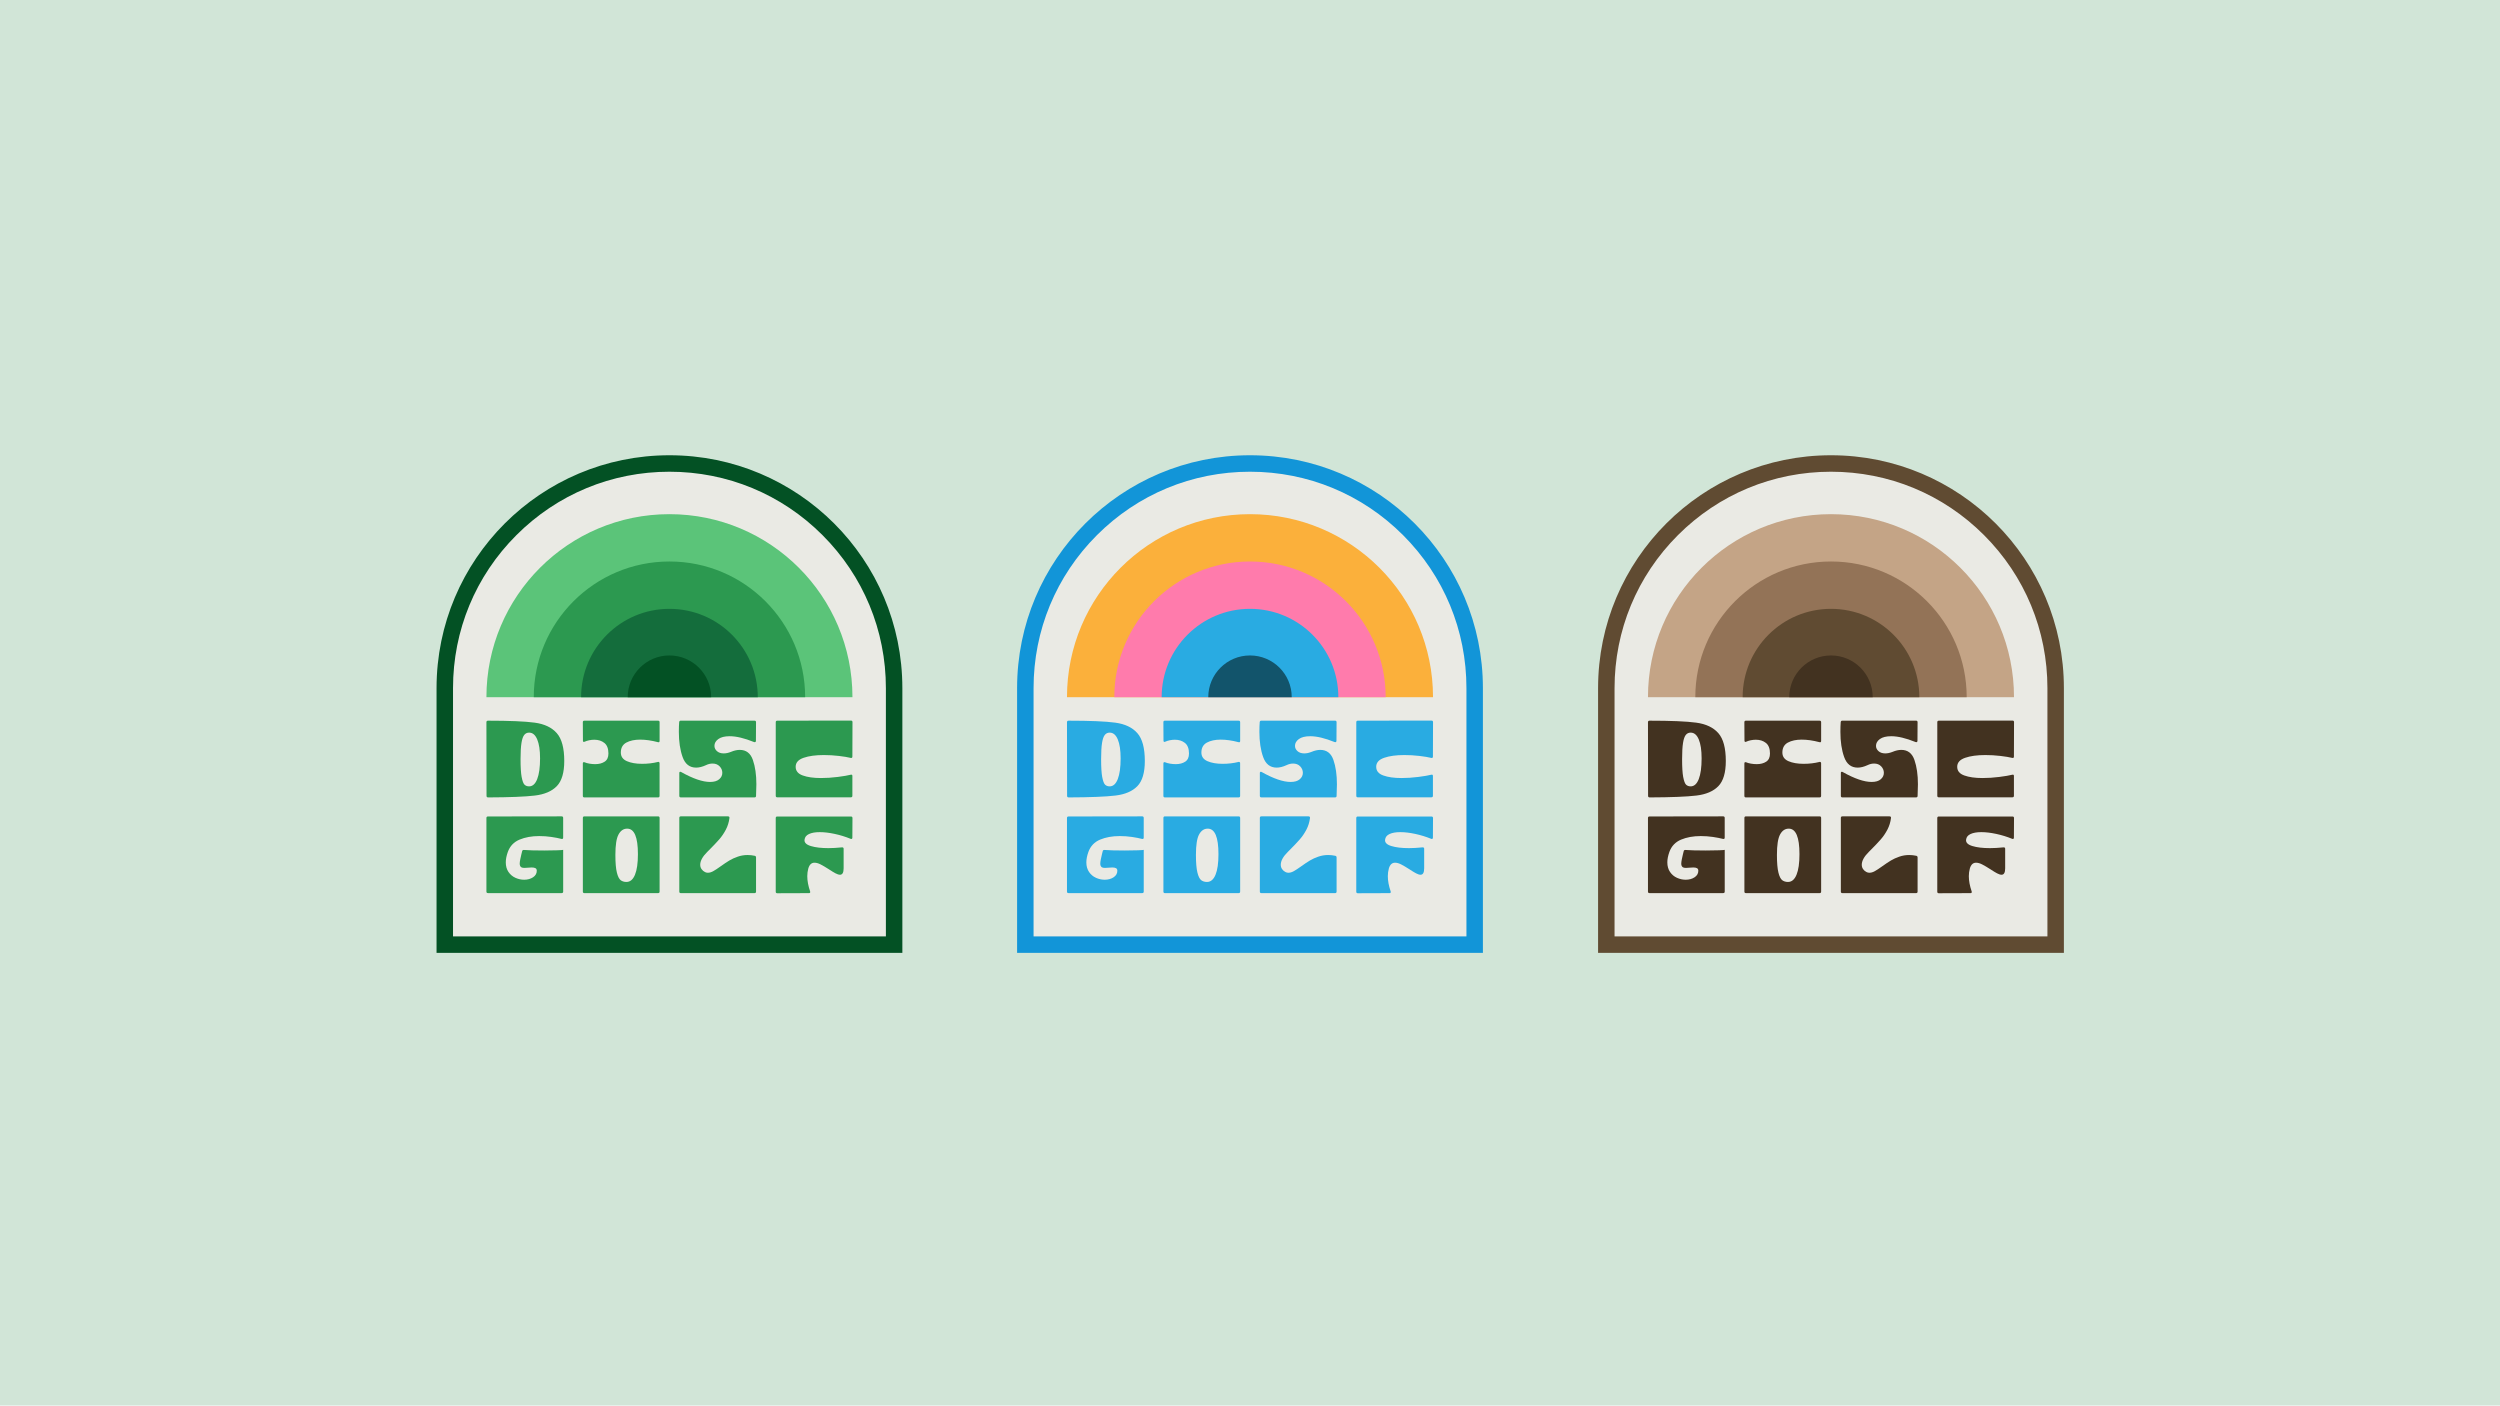 <?xml version="1.0" encoding="UTF-8"?>
<svg xmlns="http://www.w3.org/2000/svg" version="1.1" viewBox="0 0 1366 768">
  <defs>
    <style>
      .cls-1 {
        fill: #c4a486;
      }

      .cls-1, .cls-2, .cls-3, .cls-4, .cls-5, .cls-6, .cls-7, .cls-8, .cls-9, .cls-10, .cls-11, .cls-12, .cls-13, .cls-14, .cls-15 {
        stroke-width: 0px;
      }

      .cls-2 {
        fill: #2c9950;
      }

      .cls-3 {
        fill: #12546b;
      }

      .cls-4 {
        fill: #eaeae4;
      }

      .cls-5 {
        fill: #fbb03b;
      }

      .cls-6 {
        fill: #29abe2;
      }

      .cls-7 {
        fill: #d1e5d7;
      }

      .cls-8 {
        fill: #937357;
      }

      .cls-9 {
        fill: #5bc479;
      }

      .cls-10 {
        fill: #1295d8;
      }

      .cls-11 {
        fill: #423220;
      }

      .cls-12 {
        fill: #ff7bac;
      }

      .cls-13 {
        fill: #146d3c;
      }

      .cls-14 {
        fill: #035124;
      }

      .cls-15 {
        fill: #604b32;
      }
    </style>
  </defs>
  <g id="Background">
    <rect class="cls-7" x="0" width="1366" height="768"/>
  </g>
  <g id="Art">
    <g>
      <g>
        <path class="cls-4" d="M243.03,516.14v-140.13c0-67.69,55.07-122.76,122.76-122.76s122.76,55.07,122.76,122.76v140.13h-245.52Z"/>
        <path class="cls-14" d="M365.79,257.75c31.59,0,61.29,12.3,83.62,34.64,22.34,22.34,34.64,52.03,34.64,83.62v135.63h-236.52v-135.63c0-31.59,12.3-61.29,34.64-83.62,22.34-22.34,52.03-34.64,83.62-34.64M365.79,248.75h0c-70.28,0-127.26,56.98-127.26,127.26v144.63h254.52v-144.63c0-70.28-56.98-127.26-127.26-127.26h0Z"/>
      </g>
      <g>
        <path class="cls-2" d="M266.68,393.78c11.68,0,20.18.36,25.48,1.08,5.3.72,9.32,2.62,12.05,5.71,2.73,3.09,4.1,8.16,4.1,15.22,0,6.38-1.36,10.97-4.07,13.76-2.71,2.79-6.71,4.51-11.99,5.14-5.28.64-13.79.98-25.51,1.02-.6,0-.9-.28-.9-.84l-.06-40.25c0-.56.3-.84.9-.84ZM285.04,424.58c.4,2.15.92,3.54,1.55,4.16.64.62,1.48.93,2.51.93,1.91,0,3.39-1.32,4.43-3.98,1.04-2.65,1.56-6.43,1.56-11.33,0-4.43-.52-7.87-1.56-10.35-1.04-2.47-2.51-3.71-4.43-3.71-1.08,0-1.95.41-2.63,1.23-.68.82-1.19,2.27-1.53,4.37-.34,2.09-.51,5.05-.51,8.88,0,4.39.2,7.66.6,9.81Z"/>
        <path class="cls-2" d="M319.31,393.78h40.25c.56,0,.84.28.84.84v10.23c0,.64-.32.86-.96.66-3.51-.92-6.74-1.38-9.69-1.38s-5.59.55-7.57,1.64c-1.97,1.1-2.96,2.9-2.96,5.41,0,2.19,1.11,3.77,3.32,4.73,2.21.96,4.97,1.44,8.28,1.44,3.07,0,5.96-.34,8.67-1.02l.24-.06c.44.08.66.34.66.78v17.82c0,.56-.28.84-.84.84h-40.25c-.56,0-.84-.28-.84-.84v-17.7c0-.64.32-.86.96-.66.72.32,1.6.57,2.66.75s2.1.27,3.14.27c2.07,0,3.8-.45,5.17-1.35,1.38-.9,2.06-2.38,2.06-4.46,0-2.67-.74-4.59-2.21-5.77-1.48-1.18-3.31-1.76-5.5-1.76-.96,0-1.9.1-2.84.3-.94.2-1.75.46-2.42.78-.24.08-.38.12-.42.12-.36,0-.54-.24-.54-.72l-.06-10.05c0-.56.28-.84.84-.84Z"/>
        <path class="cls-2" d="M412.74,405.44c-.2.12-.46.12-.78,0-5.22-2.11-9.65-3.17-13.28-3.17-2.71,0-4.78.52-6.19,1.55-1.42,1.04-2.12,2.27-2.12,3.71,0,1.12.46,2.08,1.38,2.9.92.82,2.15,1.23,3.71,1.23,1.24,0,2.55-.28,3.95-.84,1.71-.72,3.31-1.08,4.78-1.08,3.51,0,5.9,1.83,7.18,5.5,1.27,3.67,1.91,8.1,1.91,13.28,0,1.48-.06,3.59-.18,6.34,0,.56-.28.84-.84.84h-40.25c-.56,0-.84-.28-.84-.84v-12.5c0-.44.18-.66.54-.66.2,0,.38.06.54.18,6.42,3.59,11.66,5.38,15.73,5.38,2.19,0,3.86-.49,4.99-1.47,1.14-.98,1.7-2.14,1.7-3.5s-.49-2.54-1.47-3.56c-.98-1.02-2.26-1.52-3.86-1.52-1.2,0-2.37.28-3.53.84-1.99.92-3.81,1.38-5.44,1.38-3.55,0-6.01-1.92-7.39-5.77-1.38-3.85-2.06-8.44-2.06-13.79,0-2.11.06-3.89.18-5.32.08-.52.36-.78.84-.78h40.31c.56,0,.84.28.84.84l-.06,10.17c0,.32-.1.54-.3.66Z"/>
        <path class="cls-2" d="M464.83,414.12c-1.59-.4-3.76-.76-6.49-1.08-2.73-.32-5.47-.48-8.22-.48-4.47,0-8.14.5-11.03,1.5-2.89,1-4.34,2.63-4.34,4.9s1.29,3.82,3.86,4.75c2.57.94,5.89,1.41,9.96,1.41,2.99,0,6.05-.2,9.18-.6,3.13-.4,5.47-.8,7.03-1.2.08-.04.2-.06.36-.06.4,0,.6.24.6.72v10.83c0,.56-.28.84-.84.84h-40.19c-.56,0-.84-.28-.84-.84v-40.19c0-.56.28-.84.84-.84l40.25-.06c.56,0,.84.28.84.84l-.06,18.84c0,.6-.3.84-.9.72Z"/>
        <path class="cls-2" d="M306.87,487.99h-40.25c-.56,0-.84-.28-.84-.84v-40.19c0-.56.28-.84.84-.84l40.25-.06c.56,0,.84.28.84.84v10.77c0,.6-.3.84-.9.72-1.52-.4-3.36-.76-5.53-1.08-2.17-.32-4.4-.48-6.67-.48-4.07,0-7.65.65-10.74,1.94-3.09,1.3-5.21,3.52-6.37,6.67-.76,2.11-1.14,4.03-1.14,5.74,0,2.07.49,3.83,1.47,5.26.98,1.44,2.24,2.5,3.8,3.2,1.55.7,3.15,1.05,4.78,1.05,1.87,0,3.49-.45,4.85-1.34,1.35-.9,2.03-2.08,2.03-3.56,0-.68-.24-1.15-.72-1.41-.48-.26-1.16-.39-2.03-.39-.44,0-1.14.04-2.09.12-.88.08-1.52.12-1.91.12-.8,0-1.38-.12-1.73-.36-.56-.4-.84-1.06-.84-1.97,0-.56.1-1.35.3-2.36.2-1.02.4-1.92.6-2.69.2-.78.34-1.35.42-1.71.12-.52.44-.76.96-.72,2.39.2,6.1.3,11.12.3,2.71,0,5.11-.04,7.21-.12,2.09-.08,3.14-.16,3.14-.24v22.79c0,.56-.28.84-.84.84Z"/>
        <path class="cls-2" d="M319.31,446.07h40.25c.56,0,.84.28.84.84v40.25c0,.56-.28.84-.84.84h-40.25c-.56,0-.84-.28-.84-.84v-40.25c0-.56.28-.84.84-.84ZM337.05,476.75c.54,2.15,1.24,3.55,2.09,4.19.86.64,1.9.96,3.14.96,2.03,0,3.59-1.31,4.67-3.92,1.08-2.61,1.61-6.37,1.61-11.27,0-9.29-1.95-13.94-5.86-13.94-1.99,0-3.57,1.06-4.72,3.17-1.16,2.11-1.73,5.84-1.73,11.18,0,4.27.27,7.48.81,9.63Z"/>
        <path class="cls-2" d="M371.17,487.15v-40.25c0-.56.28-.84.84-.84h25.72c.64,0,.92.3.84.9-.28,2.27-.94,4.4-1.97,6.37-1.04,1.97-2.24,3.75-3.62,5.32-1.38,1.57-3.22,3.52-5.53,5.83l-1.02,1.02c-2.55,2.55-3.83,4.88-3.83,7,0,.92.25,1.73.75,2.42.5.7,1.13,1.23,1.88,1.59.48.24,1,.36,1.55.36.92,0,1.88-.28,2.9-.84,1.02-.56,2.38-1.45,4.1-2.69,1.83-1.32,3.42-2.37,4.75-3.17,1.34-.8,2.86-1.5,4.58-2.09,1.71-.6,3.51-.9,5.38-.9,1.32,0,2.61.14,3.89.42.48.12.72.42.72.9v18.66c0,.56-.28.84-.84.84h-40.25c-.56,0-.84-.28-.84-.84Z"/>
        <path class="cls-2" d="M465.46,458.33c-.18.12-.41.12-.69,0-2.83-1.16-5.74-2.05-8.73-2.69-2.99-.64-5.7-.96-8.13-.96s-4.39.34-5.86,1.02c-1.48.68-2.29,1.71-2.45,3.11-.2,1.55.95,2.71,3.44,3.47,2.49.76,5.69,1.14,9.6,1.14,2.15,0,4.62-.14,7.42-.42h.12c.52,0,.78.26.78.78v10.65c0,2.35-.66,3.53-1.97,3.53-.68,0-1.5-.26-2.48-.78s-2.18-1.26-3.62-2.21c-1.8-1.16-3.3-2.04-4.52-2.66-1.22-.62-2.32-.93-3.32-.93-1.67,0-2.81,1.08-3.41,3.23-.36,1.36-.54,2.73-.54,4.13,0,2.55.52,5.32,1.55,8.31.04.08.06.2.06.36,0,.4-.24.6-.72.6l-17.29.06c-.56,0-.84-.28-.84-.84v-40.25c0-.56.28-.84.84-.84h40.25c.56,0,.84.28.84.84l-.06,10.71c0,.32-.09.54-.27.66Z"/>
      </g>
      <path class="cls-9" d="M265.78,380.94c0-55.23,44.77-100,100-100s100,44.77,100,100h-200Z"/>
      <path class="cls-2" d="M291.65,380.94c0-40.94,33.19-74.14,74.14-74.14s74.14,33.19,74.14,74.14h-148.27Z"/>
      <path class="cls-13" d="M317.51,380.94c0-26.66,21.61-48.27,48.27-48.27s48.27,21.61,48.27,48.27h-96.54Z"/>
      <path class="cls-14" d="M342.98,380.94c0-12.59,10.21-22.8,22.8-22.8s22.8,10.21,22.8,22.8h-45.61Z"/>
    </g>
    <g>
      <g>
        <path class="cls-4" d="M877.7,516.14v-140.13c0-67.69,55.07-122.76,122.76-122.76s122.76,55.07,122.76,122.76v140.13h-245.52Z"/>
        <path class="cls-15" d="M1000.45,257.75c31.59,0,61.29,12.3,83.62,34.64,22.34,22.34,34.64,52.03,34.64,83.62v135.63h-236.52v-135.63c0-31.59,12.3-61.29,34.64-83.62,22.34-22.34,52.03-34.64,83.62-34.64M1000.45,248.75h0c-70.28,0-127.26,56.98-127.26,127.26v144.63h254.52v-144.63c0-70.28-56.98-127.26-127.26-127.26h0Z"/>
      </g>
      <g>
        <path class="cls-11" d="M901.35,393.78c11.68,0,20.18.36,25.48,1.08,5.3.72,9.32,2.62,12.05,5.71,2.73,3.09,4.1,8.16,4.1,15.22,0,6.38-1.36,10.97-4.07,13.76-2.71,2.79-6.71,4.51-11.99,5.14-5.28.64-13.79.98-25.51,1.02-.6,0-.9-.28-.9-.84l-.06-40.25c0-.56.3-.84.9-.84ZM919.71,424.58c.4,2.15.92,3.54,1.55,4.16.64.62,1.48.93,2.51.93,1.91,0,3.39-1.32,4.43-3.98,1.04-2.65,1.56-6.43,1.56-11.33,0-4.43-.52-7.87-1.56-10.35-1.04-2.47-2.51-3.71-4.43-3.71-1.08,0-1.95.41-2.63,1.23-.68.82-1.19,2.27-1.53,4.37-.34,2.09-.51,5.05-.51,8.88,0,4.39.2,7.66.6,9.81Z"/>
        <path class="cls-11" d="M953.98,393.78h40.25c.56,0,.84.28.84.84v10.23c0,.64-.32.86-.96.66-3.51-.92-6.74-1.38-9.69-1.38s-5.59.55-7.57,1.64c-1.97,1.1-2.96,2.9-2.96,5.41,0,2.19,1.11,3.77,3.32,4.73,2.21.96,4.97,1.44,8.28,1.44,3.07,0,5.96-.34,8.67-1.02l.24-.06c.44.08.66.34.66.78v17.82c0,.56-.28.84-.84.84h-40.25c-.56,0-.84-.28-.84-.84v-17.7c0-.64.32-.86.96-.66.72.32,1.6.57,2.66.75s2.1.27,3.14.27c2.07,0,3.8-.45,5.17-1.35,1.38-.9,2.06-2.38,2.06-4.46,0-2.67-.74-4.59-2.21-5.77-1.48-1.18-3.31-1.76-5.5-1.76-.96,0-1.9.1-2.84.3-.94.2-1.75.46-2.42.78-.24.08-.38.12-.42.12-.36,0-.54-.24-.54-.72l-.06-10.05c0-.56.28-.84.84-.84Z"/>
        <path class="cls-11" d="M1047.41,405.44c-.2.12-.46.12-.78,0-5.22-2.11-9.65-3.17-13.28-3.17-2.71,0-4.78.52-6.19,1.55-1.42,1.04-2.12,2.27-2.12,3.71,0,1.12.46,2.08,1.38,2.9.92.82,2.15,1.23,3.71,1.23,1.24,0,2.55-.28,3.95-.84,1.71-.72,3.31-1.08,4.78-1.08,3.51,0,5.9,1.83,7.18,5.5,1.27,3.67,1.91,8.1,1.91,13.28,0,1.48-.06,3.59-.18,6.34,0,.56-.28.84-.84.84h-40.25c-.56,0-.84-.28-.84-.84v-12.5c0-.44.18-.66.54-.66.2,0,.38.06.54.18,6.42,3.59,11.66,5.38,15.73,5.38,2.19,0,3.86-.49,4.99-1.47,1.14-.98,1.7-2.14,1.7-3.5s-.49-2.54-1.47-3.56c-.98-1.02-2.26-1.52-3.86-1.52-1.2,0-2.37.28-3.53.84-1.99.92-3.81,1.38-5.44,1.38-3.55,0-6.01-1.92-7.39-5.77-1.38-3.85-2.06-8.44-2.06-13.79,0-2.11.06-3.89.18-5.32.08-.52.36-.78.84-.78h40.31c.56,0,.84.28.84.84l-.06,10.17c0,.32-.1.54-.3.66Z"/>
        <path class="cls-11" d="M1099.5,414.12c-1.59-.4-3.76-.76-6.49-1.08-2.73-.32-5.47-.48-8.22-.48-4.47,0-8.14.5-11.03,1.5-2.89,1-4.34,2.63-4.34,4.9s1.29,3.82,3.86,4.75c2.57.94,5.89,1.41,9.96,1.41,2.99,0,6.05-.2,9.18-.6,3.13-.4,5.47-.8,7.03-1.2.08-.04.2-.06.36-.06.4,0,.6.24.6.72v10.83c0,.56-.28.84-.84.84h-40.19c-.56,0-.84-.28-.84-.84v-40.19c0-.56.28-.84.84-.84l40.25-.06c.56,0,.84.28.84.84l-.06,18.84c0,.6-.3.84-.9.72Z"/>
        <path class="cls-11" d="M941.54,487.99h-40.25c-.56,0-.84-.28-.84-.84v-40.19c0-.56.28-.84.84-.84l40.25-.06c.56,0,.84.28.84.84v10.77c0,.6-.3.84-.9.72-1.52-.4-3.36-.76-5.53-1.08-2.17-.32-4.4-.48-6.67-.48-4.07,0-7.65.65-10.74,1.94-3.09,1.3-5.21,3.52-6.37,6.67-.76,2.11-1.14,4.03-1.14,5.74,0,2.07.49,3.83,1.47,5.26.98,1.44,2.24,2.5,3.8,3.2,1.55.7,3.15,1.05,4.78,1.05,1.87,0,3.49-.45,4.85-1.34,1.35-.9,2.03-2.08,2.03-3.56,0-.68-.24-1.15-.72-1.41-.48-.26-1.16-.39-2.03-.39-.44,0-1.14.04-2.09.12-.88.08-1.52.12-1.91.12-.8,0-1.38-.12-1.73-.36-.56-.4-.84-1.06-.84-1.97,0-.56.1-1.35.3-2.36.2-1.02.4-1.92.6-2.69.2-.78.34-1.35.42-1.71.12-.52.44-.76.96-.72,2.39.2,6.1.3,11.12.3,2.71,0,5.11-.04,7.21-.12,2.09-.08,3.14-.16,3.14-.24v22.79c0,.56-.28.84-.84.84Z"/>
        <path class="cls-11" d="M953.98,446.07h40.25c.56,0,.84.28.84.84v40.25c0,.56-.28.84-.84.84h-40.25c-.56,0-.84-.28-.84-.84v-40.25c0-.56.28-.84.84-.84ZM971.72,476.75c.54,2.15,1.24,3.55,2.09,4.19.86.64,1.9.96,3.14.96,2.03,0,3.59-1.31,4.67-3.92,1.08-2.61,1.61-6.37,1.61-11.27,0-9.29-1.95-13.94-5.86-13.94-1.99,0-3.57,1.06-4.72,3.17-1.16,2.11-1.73,5.84-1.73,11.18,0,4.27.27,7.48.81,9.63Z"/>
        <path class="cls-11" d="M1005.84,487.15v-40.25c0-.56.28-.84.84-.84h25.72c.64,0,.92.3.84.9-.28,2.27-.94,4.4-1.97,6.37-1.04,1.97-2.24,3.75-3.62,5.32-1.38,1.57-3.22,3.52-5.53,5.83l-1.02,1.02c-2.55,2.55-3.83,4.88-3.83,7,0,.92.25,1.73.75,2.42.5.7,1.13,1.23,1.88,1.59.48.24,1,.36,1.55.36.92,0,1.88-.28,2.9-.84,1.02-.56,2.38-1.45,4.1-2.69,1.83-1.32,3.42-2.37,4.75-3.17,1.34-.8,2.86-1.5,4.58-2.09,1.71-.6,3.51-.9,5.38-.9,1.32,0,2.61.14,3.89.42.48.12.72.42.72.9v18.66c0,.56-.28.84-.84.84h-40.25c-.56,0-.84-.28-.84-.84Z"/>
        <path class="cls-11" d="M1100.13,458.33c-.18.12-.41.12-.69,0-2.83-1.16-5.74-2.05-8.73-2.69-2.99-.64-5.7-.96-8.13-.96s-4.39.34-5.86,1.02c-1.48.68-2.29,1.71-2.45,3.11-.2,1.55.95,2.71,3.44,3.47,2.49.76,5.69,1.14,9.6,1.14,2.15,0,4.62-.14,7.42-.42h.12c.52,0,.78.26.78.78v10.65c0,2.35-.66,3.53-1.97,3.53-.68,0-1.5-.26-2.48-.78s-2.18-1.26-3.62-2.21c-1.8-1.16-3.3-2.04-4.52-2.66-1.22-.62-2.32-.93-3.32-.93-1.67,0-2.81,1.08-3.41,3.23-.36,1.36-.54,2.73-.54,4.13,0,2.55.52,5.32,1.55,8.31.04.08.06.2.06.36,0,.4-.24.6-.72.6l-17.29.06c-.56,0-.84-.28-.84-.84v-40.25c0-.56.28-.84.84-.84h40.25c.56,0,.84.28.84.84l-.06,10.71c0,.32-.09.54-.27.66Z"/>
      </g>
      <path class="cls-1" d="M900.45,380.94c0-55.23,44.77-100,100-100s100,44.77,100,100h-200Z"/>
      <path class="cls-8" d="M926.32,380.94c0-40.94,33.19-74.14,74.14-74.14s74.14,33.19,74.14,74.14h-148.27Z"/>
      <path class="cls-15" d="M952.18,380.94c0-26.66,21.61-48.27,48.27-48.27s48.27,21.61,48.27,48.27h-96.54Z"/>
      <path class="cls-11" d="M977.65,380.94c0-12.59,10.21-22.8,22.8-22.8s22.8,10.21,22.8,22.8h-45.61Z"/>
    </g>
    <g>
      <g>
        <path class="cls-4" d="M560.24,516.14v-140.13c0-67.69,55.07-122.76,122.76-122.76s122.76,55.07,122.76,122.76v140.13h-245.52Z"/>
        <path class="cls-10" d="M683,257.75c31.59,0,61.29,12.3,83.62,34.64,22.34,22.34,34.64,52.03,34.64,83.62v135.63h-236.52v-135.63c0-31.59,12.3-61.29,34.64-83.62,22.34-22.34,52.03-34.64,83.62-34.64M683,248.75h0c-70.28,0-127.26,56.98-127.26,127.26v144.63h254.52v-144.63c0-70.28-56.98-127.26-127.26-127.26h0Z"/>
      </g>
      <g>
        <path class="cls-6" d="M583.9,393.78c11.68,0,20.18.36,25.48,1.08,5.3.72,9.32,2.62,12.05,5.71,2.73,3.09,4.1,8.16,4.1,15.22,0,6.38-1.36,10.97-4.07,13.76-2.71,2.79-6.71,4.51-11.99,5.14-5.28.64-13.79.98-25.51,1.02-.6,0-.9-.28-.9-.84l-.06-40.25c0-.56.3-.84.9-.84ZM602.26,424.58c.4,2.15.92,3.54,1.55,4.16.64.62,1.48.93,2.51.93,1.91,0,3.39-1.32,4.43-3.98,1.04-2.65,1.56-6.43,1.56-11.33,0-4.43-.52-7.87-1.56-10.35-1.04-2.47-2.51-3.71-4.43-3.71-1.08,0-1.95.41-2.63,1.23-.68.82-1.19,2.27-1.53,4.37-.34,2.09-.51,5.05-.51,8.88,0,4.39.2,7.66.6,9.81Z"/>
        <path class="cls-6" d="M636.53,393.78h40.25c.56,0,.84.28.84.84v10.23c0,.64-.32.86-.96.66-3.51-.92-6.74-1.38-9.69-1.38s-5.59.55-7.57,1.64c-1.97,1.1-2.96,2.9-2.96,5.41,0,2.19,1.11,3.77,3.32,4.73,2.21.96,4.97,1.44,8.28,1.44,3.07,0,5.96-.34,8.67-1.02l.24-.06c.44.08.66.34.66.78v17.82c0,.56-.28.84-.84.84h-40.25c-.56,0-.84-.28-.84-.84v-17.7c0-.64.32-.86.96-.66.72.32,1.6.57,2.66.75s2.1.27,3.14.27c2.07,0,3.8-.45,5.17-1.35,1.38-.9,2.06-2.38,2.06-4.46,0-2.67-.74-4.59-2.21-5.77-1.48-1.18-3.31-1.76-5.5-1.76-.96,0-1.9.1-2.84.3-.94.2-1.75.46-2.42.78-.24.08-.38.12-.42.12-.36,0-.54-.24-.54-.72l-.06-10.05c0-.56.28-.84.84-.84Z"/>
        <path class="cls-6" d="M729.95,405.44c-.2.12-.46.12-.78,0-5.22-2.11-9.65-3.17-13.28-3.17-2.71,0-4.78.52-6.19,1.55-1.42,1.04-2.12,2.27-2.12,3.71,0,1.12.46,2.08,1.38,2.9.92.82,2.15,1.23,3.71,1.23,1.24,0,2.55-.28,3.95-.84,1.71-.72,3.31-1.08,4.78-1.08,3.51,0,5.9,1.83,7.18,5.5,1.27,3.67,1.91,8.1,1.91,13.28,0,1.48-.06,3.59-.18,6.34,0,.56-.28.84-.84.84h-40.25c-.56,0-.84-.28-.84-.84v-12.5c0-.44.18-.66.54-.66.2,0,.38.06.54.18,6.42,3.59,11.66,5.38,15.73,5.38,2.19,0,3.86-.49,4.99-1.47,1.14-.98,1.7-2.14,1.7-3.5s-.49-2.54-1.47-3.56c-.98-1.02-2.26-1.52-3.86-1.52-1.2,0-2.37.28-3.53.84-1.99.92-3.81,1.38-5.44,1.38-3.55,0-6.01-1.92-7.39-5.77s-2.06-8.44-2.06-13.79c0-2.11.06-3.89.18-5.32.08-.52.36-.78.84-.78h40.31c.56,0,.84.28.84.84l-.06,10.17c0,.32-.1.54-.3.66Z"/>
        <path class="cls-6" d="M782.04,414.12c-1.59-.4-3.76-.76-6.49-1.08-2.73-.32-5.47-.48-8.22-.48-4.47,0-8.14.5-11.03,1.5-2.89,1-4.34,2.63-4.34,4.9s1.29,3.82,3.86,4.75c2.57.94,5.89,1.41,9.96,1.41,2.99,0,6.05-.2,9.18-.6,3.13-.4,5.47-.8,7.03-1.2.08-.04.2-.06.36-.06.4,0,.6.24.6.72v10.83c0,.56-.28.84-.84.84h-40.19c-.56,0-.84-.28-.84-.84v-40.19c0-.56.28-.84.84-.84l40.25-.06c.56,0,.84.28.84.84l-.06,18.84c0,.6-.3.84-.9.72Z"/>
        <path class="cls-6" d="M624.09,487.99h-40.25c-.56,0-.84-.28-.84-.84v-40.19c0-.56.28-.84.84-.84l40.25-.06c.56,0,.84.28.84.84v10.77c0,.6-.3.84-.9.72-1.52-.4-3.36-.76-5.53-1.08-2.17-.32-4.4-.48-6.67-.48-4.07,0-7.65.65-10.74,1.94-3.09,1.3-5.21,3.52-6.37,6.67-.76,2.11-1.14,4.03-1.14,5.74,0,2.07.49,3.83,1.47,5.26.98,1.44,2.24,2.5,3.8,3.2,1.55.7,3.15,1.05,4.78,1.05,1.87,0,3.49-.45,4.85-1.34,1.35-.9,2.03-2.08,2.03-3.56,0-.68-.24-1.15-.72-1.41-.48-.26-1.16-.39-2.03-.39-.44,0-1.14.04-2.09.12-.88.08-1.52.12-1.91.12-.8,0-1.38-.12-1.73-.36-.56-.4-.84-1.06-.84-1.97,0-.56.1-1.35.3-2.36.2-1.02.4-1.92.6-2.69.2-.78.34-1.35.42-1.71.12-.52.44-.76.96-.72,2.39.2,6.1.3,11.12.3,2.71,0,5.11-.04,7.21-.12,2.09-.08,3.14-.16,3.14-.24v22.79c0,.56-.28.84-.84.84Z"/>
        <path class="cls-6" d="M636.53,446.07h40.25c.56,0,.84.28.84.84v40.25c0,.56-.28.84-.84.84h-40.25c-.56,0-.84-.28-.84-.84v-40.25c0-.56.28-.84.84-.84ZM654.26,476.75c.54,2.15,1.24,3.55,2.09,4.19.86.64,1.9.96,3.14.96,2.03,0,3.59-1.31,4.67-3.92,1.08-2.61,1.61-6.37,1.61-11.27,0-9.29-1.95-13.94-5.86-13.94-1.99,0-3.57,1.06-4.72,3.17-1.16,2.11-1.73,5.84-1.73,11.18,0,4.27.27,7.48.81,9.63Z"/>
        <path class="cls-6" d="M688.38,487.15v-40.25c0-.56.28-.84.84-.84h25.72c.64,0,.92.3.84.9-.28,2.27-.94,4.4-1.97,6.37-1.04,1.97-2.24,3.75-3.62,5.32-1.38,1.57-3.22,3.52-5.53,5.83l-1.02,1.02c-2.55,2.55-3.83,4.88-3.83,7,0,.92.25,1.73.75,2.42.5.7,1.13,1.23,1.88,1.59.48.24,1,.36,1.55.36.92,0,1.88-.28,2.9-.84,1.02-.56,2.38-1.45,4.1-2.69,1.83-1.32,3.42-2.37,4.75-3.17,1.34-.8,2.86-1.5,4.58-2.09,1.71-.6,3.51-.9,5.38-.9,1.32,0,2.61.14,3.89.42.48.12.72.42.72.9v18.66c0,.56-.28.84-.84.84h-40.25c-.56,0-.84-.28-.84-.84Z"/>
        <path class="cls-6" d="M782.67,458.33c-.18.12-.41.12-.69,0-2.83-1.16-5.74-2.05-8.73-2.69-2.99-.64-5.7-.96-8.13-.96s-4.39.34-5.86,1.02c-1.48.68-2.29,1.71-2.45,3.11-.2,1.55.95,2.71,3.44,3.47,2.49.76,5.69,1.14,9.6,1.14,2.15,0,4.62-.14,7.42-.42h.12c.52,0,.78.26.78.78v10.65c0,2.35-.66,3.53-1.97,3.53-.68,0-1.5-.26-2.48-.78s-2.18-1.26-3.62-2.21c-1.8-1.16-3.3-2.04-4.52-2.66-1.22-.62-2.32-.93-3.32-.93-1.67,0-2.81,1.08-3.41,3.23-.36,1.36-.54,2.73-.54,4.13,0,2.55.52,5.32,1.55,8.31.04.08.06.2.06.36,0,.4-.24.6-.72.6l-17.29.06c-.56,0-.84-.28-.84-.84v-40.25c0-.56.28-.84.84-.84h40.25c.56,0,.84.28.84.84l-.06,10.71c0,.32-.09.54-.27.66Z"/>
      </g>
      <path class="cls-5" d="M583,380.94c0-55.23,44.77-100,100-100s100,44.77,100,100h-200Z"/>
      <path class="cls-12" d="M608.86,380.94c0-40.94,33.19-74.14,74.14-74.14s74.14,33.19,74.14,74.14h-148.27Z"/>
      <path class="cls-6" d="M634.73,380.94c0-26.66,21.61-48.27,48.27-48.27s48.27,21.61,48.27,48.27h-96.54Z"/>
      <path class="cls-3" d="M660.2,380.94c0-12.59,10.21-22.8,22.8-22.8s22.8,10.21,22.8,22.8h-45.61Z"/>
    </g>
  </g>
</svg>